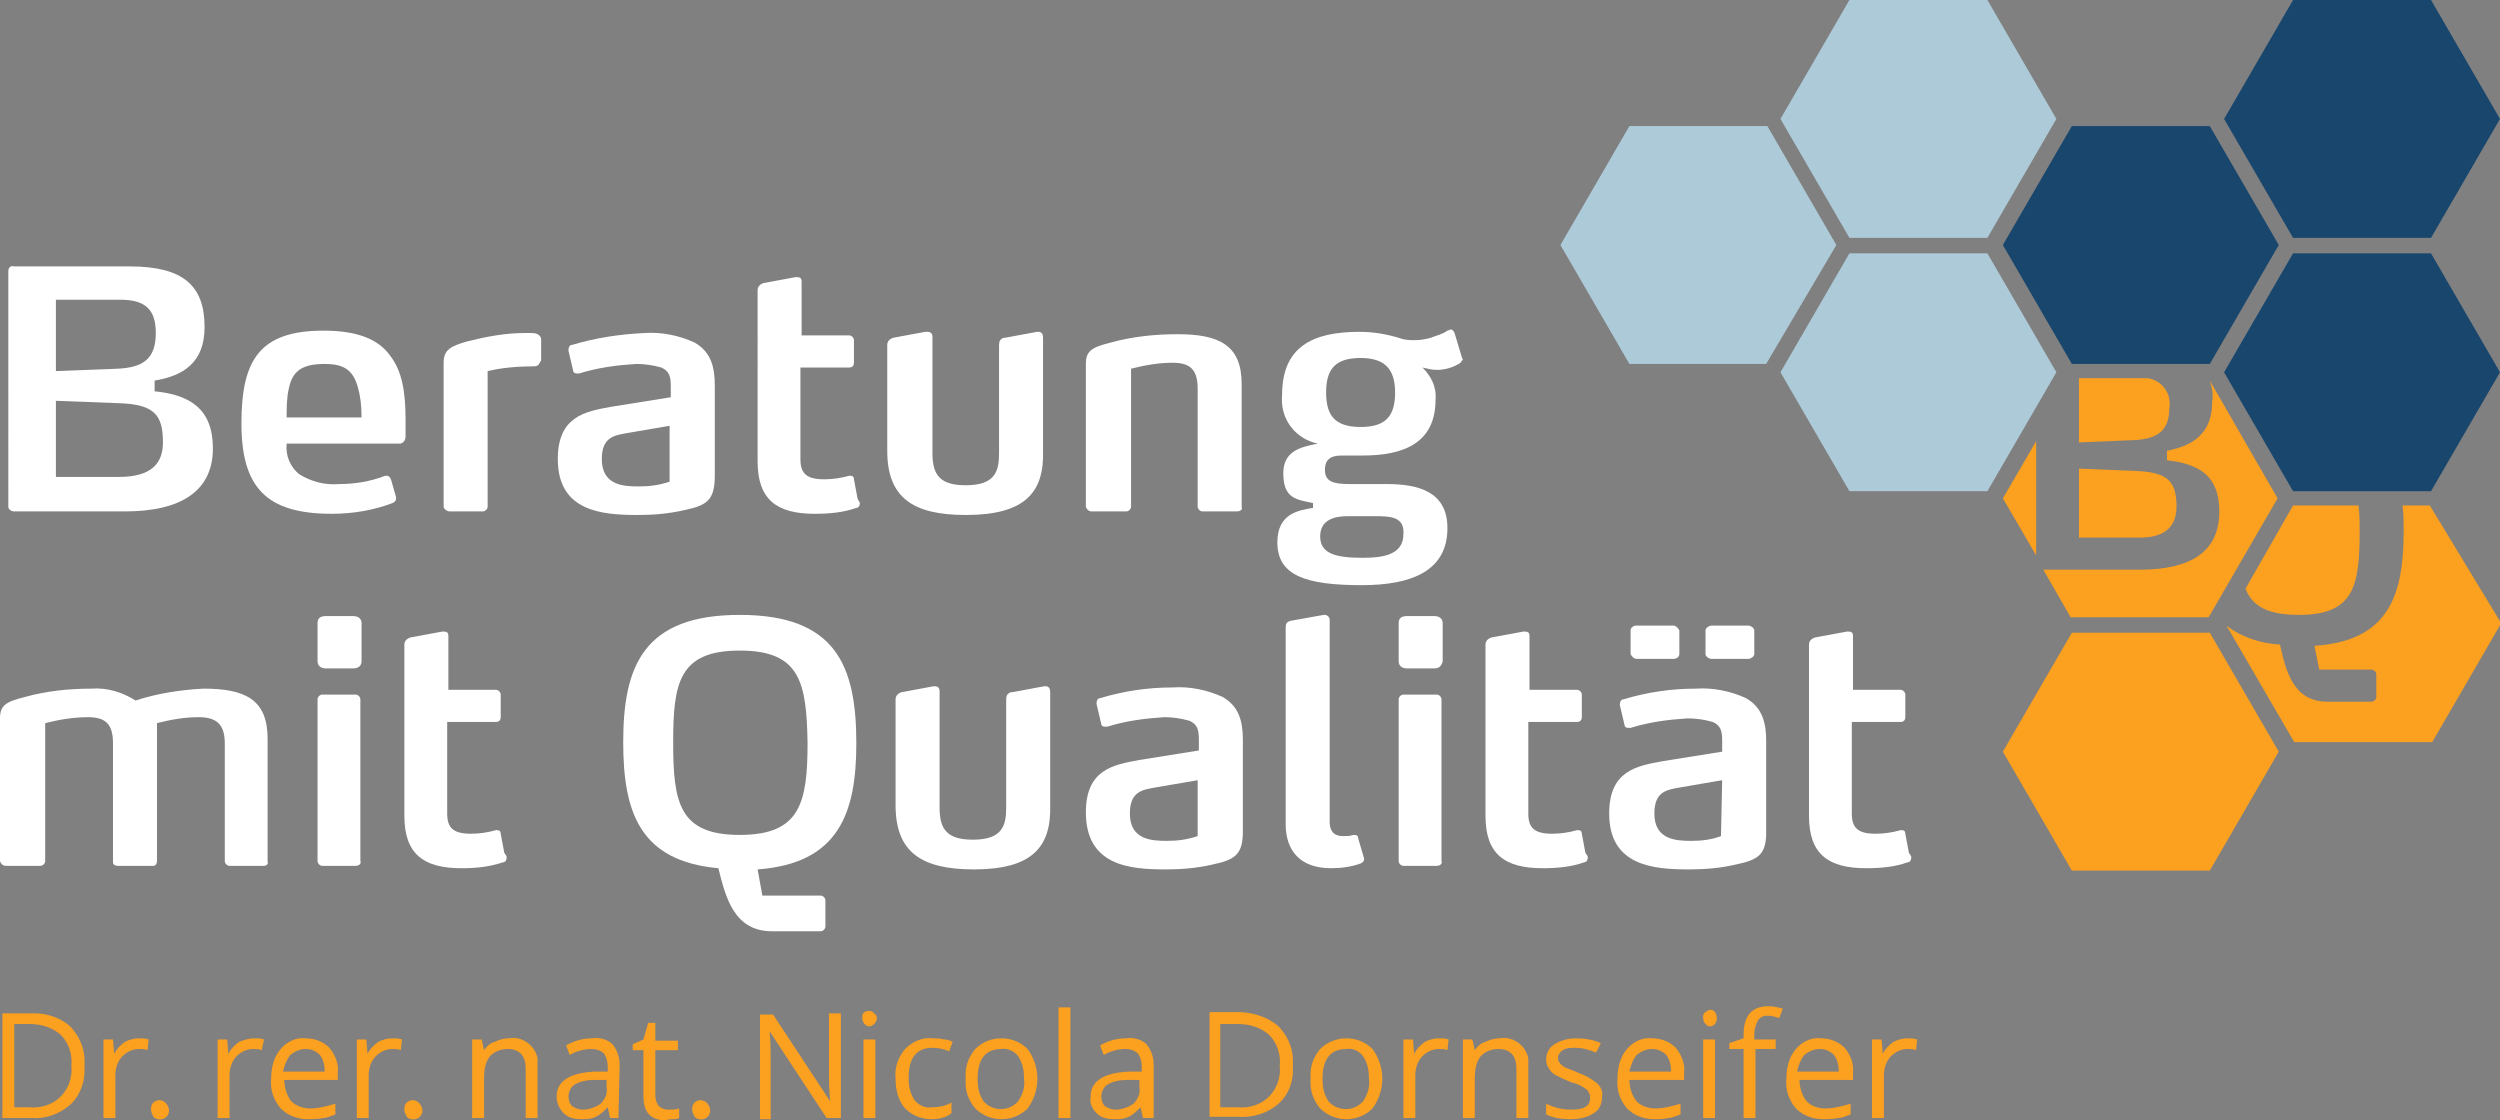 <?xml version="1.0" encoding="utf-8"?>
<!-- Generator: Adobe Illustrator 26.3.1, SVG Export Plug-In . SVG Version: 6.00 Build 0)  -->
<svg version="1.1" id="Gruppe_2" xmlns="http://www.w3.org/2000/svg" xmlns:xlink="http://www.w3.org/1999/xlink" x="0px" y="0px"
	 viewBox="0 0 210.2 94.2" style="enable-background:new 0 0 210.2 94.2;" xml:space="preserve">
<rect x="0" y="0" width="210.2" height="94.2" fill="#808080" stroke="none"/>
<style type="text/css">
	.st0{fill:#FFFFFF;}
	.st1{fill:#FCA01F;}
	.st2{fill:#19466D;}
	.st3{fill:#ADCAD8;}
</style>
<g>
	<g id="Gruppe_1">
		<path id="Pfad_1" class="st0" d="M10.5,43H1.2c-0.3,0-0.5-0.2-0.5-0.4V22.8c0-0.3,0.2-0.5,0.5-0.4h9.7c4.5,0,6.3,1.6,6.3,5.1
			c0,3-1.8,4.1-4.2,4.5v0.9c3,0.3,4.9,1.5,4.9,4.8C17.9,41.3,15.2,43,10.5,43 M10.1,25.2H4.7v6L9.9,31c2.1-0.1,3.2-0.8,3.2-3
			C13.1,26,12.2,25.2,10.1,25.2 M10,33.9l-5.3-0.2v6.4H10c2.8,0,3.7-1.2,3.7-2.9C13.7,34.9,13,34,10,33.9"/>
		<path id="Pfad_2" class="st0" d="M34.1,36.7c0,0.3-0.2,0.6-0.5,0.6c0,0,0,0-0.1,0h-9.4c-0.1,1,0.3,2,1.1,2.6
			c1,0.6,2.1,0.9,3.3,0.8c1.3,0,2.6-0.2,3.9-0.7c0,0,0.1,0,0.1,0c0.2,0,0.3,0.1,0.4,0.4l0.4,1.4c0,0,0,0.1,0,0.1
			c0,0.2-0.1,0.3-0.3,0.4c-1.6,0.6-3.3,0.9-5.1,0.9c-5.5,0-7.6-2.2-7.6-7.6c0-5.3,1.5-7.8,6.9-7.8c2.8,0,4.6,0.7,5.6,2.1
			c1,1.3,1.3,3,1.3,5.4L34.1,36.7z M30.1,32.6c-0.4-1.5-1.2-2-2.8-2c-1.9,0-2.7,0.6-3,2c-0.2,0.8-0.2,1.7-0.2,2.5l6.3,0
			C30.4,34.1,30.3,33.3,30.1,32.6"/>
		<path id="Pfad_3" class="st0" d="M44.9,30.8c-1.3,0-2.6,0.1-3.9,0.4v11.4c0,0.2-0.2,0.4-0.4,0.4c0,0,0,0,0,0h-2.8
			c-0.2,0-0.5-0.2-0.5-0.4V30.5c0-1.1,0.6-1.4,2-1.8c1.6-0.4,3.2-0.7,4.8-0.7h0.5c0.2,0,0.4,0,0.6,0.1c0.2,0.1,0.3,0.3,0.3,0.4v1.8
			C45.3,30.6,45.3,30.8,44.9,30.8"/>
		<path id="Pfad_4" class="st0" d="M57.5,42.9c-1.3,0.3-2.6,0.4-3.9,0.4c-3,0-6.7-0.3-6.7-4.7c0-3.6,2.3-4,4.5-4.4l5-0.8v-0.9
			c0-0.8-0.1-1.3-0.8-1.6c-0.7-0.2-1.4-0.3-2.1-0.3c-1.6,0.1-3.2,0.3-4.8,0.8c-0.1,0-0.1,0-0.2,0c-0.2,0-0.3-0.1-0.3-0.2
			c0,0,0,0,0,0l-0.4-1.7v-0.1c0-0.2,0.1-0.4,0.3-0.4c2-0.6,4-0.9,6.1-1c1.4-0.1,2.9,0.2,4.2,0.8c1.4,0.8,1.7,2.1,1.7,3.6V40
			C60.1,42.1,59.4,42.5,57.5,42.9 M56.3,35.8l-3.5,0.6c-1.1,0.2-2.2,0.3-2.2,2.2c0,2.2,1.8,2.3,3.1,2.3c0.9,0,1.7-0.1,2.6-0.4
			L56.3,35.8z"/>
		<path id="Pfad_5" class="st0" d="M72.3,42.3c0,0.2-0.1,0.4-0.3,0.4c-1.1,0.4-2.3,0.5-3.5,0.5c-3.2,0-4.8-1.2-4.8-4.4V24.4
			c0-0.3,0.2-0.5,0.5-0.6l2.7-0.5H67c0.3,0,0.4,0.1,0.4,0.4v4.5h4c0.2,0,0.4,0.2,0.4,0.4c0,0,0,0,0,0v1.9c0,0.2-0.1,0.4-0.4,0.4
			c0,0,0,0-0.1,0h-4v7.7c0,1.2,0.5,1.7,2,1.7c0.7,0,1.4-0.1,2.1-0.3h0.1c0.2,0,0.3,0.1,0.3,0.3l0.3,1.6
			C72.2,42.2,72.3,42.2,72.3,42.3"/>
		<path id="Pfad_6" class="st0" d="M81.2,43.3c-4.5,0-6.6-1.5-6.6-5.4V29c0-0.3,0.2-0.5,0.5-0.6c0,0,0,0,0,0l2.7-0.5H78
			c0.2,0,0.4,0.1,0.4,0.4c0,0,0,0.1,0,0.1v9.7c0,1.8,0.6,2.7,2.8,2.7c2.5,0,2.8-1.2,2.8-2.7V29c0-0.3,0.1-0.5,0.4-0.6c0,0,0,0,0.1,0
			l2.7-0.5l0.1,0c0.3,0,0.4,0.2,0.4,0.5v9.5C87.8,41.4,86.2,43.3,81.2,43.3"/>
		<path id="Pfad_7" class="st0" d="M104,43h-2.9c-0.2,0-0.4-0.2-0.4-0.4c0,0,0,0,0,0v-9.9c0-1.6-0.6-2.2-2.1-2.2
			c-1.2,0-2.3,0.2-3.5,0.5v11.6c0,0.2-0.2,0.4-0.4,0.4c0,0,0,0,0,0h-2.9c-0.2,0-0.4-0.1-0.5-0.4c0,0,0,0,0,0v-12
			c0-1.1,0.5-1.4,2.1-1.8c1.8-0.5,3.7-0.7,5.6-0.7c3.5,0,5.4,0.9,5.4,4.2v10.4C104.5,42.8,104.3,43,104,43C104.1,43,104.1,43,104,43
			"/>
		<path id="Pfad_8" class="st0" d="M123,30.2c0,0.1-0.1,0.1-0.2,0.3c-0.6,0.4-1.3,0.6-2,0.6c-0.4,0-0.8-0.1-1.2-0.2
			c0.7,0.7,1.2,1.6,1.1,2.7c0,3.6-2.6,4.7-6.1,4.7c-0.9,0-1.1,0-1.8,0c-1.1,0-1.4,0.5-1.4,1.2c0,1,0.7,1.2,2.1,1.2h3.1
			c2.6,0,5.1,0.6,5.1,3.7c0,3.6-3,4.8-7.2,4.8c-4.7,0-7.1-0.8-7.1-3.6c0-2.5,1.9-2.7,3-2.9v-0.4c-1.3-0.3-2.5-0.3-2.5-2.5
			c0-1.8,1.3-2.2,2.9-2.5c-1.9-0.4-3.2-2.1-3-4.1c0-4,2.5-5.3,6.5-5.3c1.2,0,2.4,0.2,3.6,0.6c0.4,0.1,0.7,0.1,1.1,0.1
			c0.5,0,0.9-0.1,1.3-0.2c0.5-0.2,1-0.3,1.4-0.6c0.1,0,0.2-0.1,0.3-0.1c0.1,0,0.2,0.1,0.3,0.3l0.6,2C122.9,30,122.9,30.1,123,30.2
			 M115.7,43.4h-2.4c-1.1,0-2.3,0.3-2.3,1.7c0,1.5,1.4,1.8,3.6,1.8c1.8,0,3.4-0.3,3.4-2C118.1,43.5,117,43.4,115.7,43.4 M114.4,30.1
			c-2.1,0-2.9,0.9-2.9,2.9c0,2,0.8,2.9,2.9,2.9s2.9-0.9,2.9-2.9S116.4,30.1,114.4,30.1"/>
		<path id="Pfad_9" class="st0" d="M22.2,72.8h-2.9c-0.2,0-0.4-0.2-0.4-0.4c0,0,0,0,0,0v-9.9c0-1.6-0.7-2.2-2.2-2.2
			c-1.2,0-2.3,0.2-3.5,0.5v11.6c0,0.2-0.1,0.4-0.3,0.4c0,0-0.1,0-0.1,0H9.9c-0.2,0-0.4-0.1-0.4-0.3c0,0,0,0,0-0.1v-9.9
			c0-1.6-0.6-2.2-2.1-2.2c-1.2,0-2.4,0.2-3.6,0.5v11.6c0,0.2-0.2,0.4-0.4,0.4c0,0,0,0,0,0H0.5c-0.2,0-0.4-0.1-0.5-0.4c0,0,0,0,0,0
			v-12c0-1.1,0.5-1.4,2.1-1.8c1.8-0.5,3.7-0.7,5.6-0.7c1.3-0.1,2.6,0.3,3.7,1c1.8-0.6,3.8-0.9,5.7-1c3.5,0,5.4,0.9,5.4,4.2v10.4
			C22.6,72.6,22.4,72.8,22.2,72.8C22.2,72.8,22.2,72.8,22.2,72.8"/>
		<path id="Pfad_10" class="st0" d="M29.9,72.8h-2.8c-0.2,0-0.4-0.2-0.4-0.4c0,0,0,0,0,0V58.8c0-0.2,0.2-0.4,0.4-0.4c0,0,0,0,0,0
			h2.8c0.2,0,0.4,0.2,0.4,0.4c0,0,0,0,0,0v13.6C30.4,72.6,30.2,72.8,29.9,72.8C30,72.8,30,72.8,29.9,72.8 M29.7,56.2h-2.3
			c-0.4,0-0.7-0.2-0.7-0.6v-3.2c0-0.4,0.2-0.6,0.7-0.6h2.3c0.4,0,0.7,0.2,0.7,0.6v3.2C30.4,56,30.1,56.2,29.7,56.2"/>
		<path id="Pfad_11" class="st0" d="M42.6,72.1c0,0.2-0.1,0.4-0.3,0.4C41.1,72.9,40,73,38.8,73c-3.2,0-4.8-1.2-4.8-4.4V54.2
			c0-0.3,0.2-0.5,0.5-0.6l2.7-0.5h0.1c0.3,0,0.4,0.1,0.4,0.4v4.5h4c0.2,0,0.4,0.2,0.4,0.4c0,0,0,0,0,0v1.9c0,0.2-0.1,0.4-0.4,0.4
			c0,0,0,0-0.1,0h-4v7.7c0,1.2,0.5,1.7,2,1.7c0.7,0,1.4-0.1,2.1-0.3h0.1c0.2,0,0.3,0.1,0.3,0.3l0.3,1.6C42.6,72,42.6,72,42.6,72.1"
			/>
		<path id="Pfad_12" class="st0" d="M63.7,73.1l0.4,2.2H69c0.2,0,0.4,0.2,0.4,0.4c0,0,0,0,0,0v2.2c0,0.2-0.2,0.4-0.4,0.4
			c0,0,0,0,0,0h-4.1c-3.2,0-3.9-2.9-4.5-5.3c-6.6-0.6-8-4.7-8-10.6c0-6.4,1.7-10.7,9.8-10.7S72,56,72,62.5
			C72,68.4,70.5,72.6,63.7,73.1 M62.2,54.7c-5.1,0-5.6,2.7-5.6,7.7c0,5.1,0.5,7.8,5.6,7.8c5.1,0,5.7-2.7,5.7-7.8
			C67.8,57.4,67.3,54.7,62.2,54.7"/>
		<path id="Pfad_13" class="st0" d="M81.9,73.1c-4.5,0-6.6-1.5-6.6-5.4v-8.9c0-0.3,0.2-0.5,0.5-0.6c0,0,0,0,0,0l2.7-0.5h0.1
			c0.2,0,0.4,0.1,0.4,0.4c0,0,0,0.1,0,0.1v9.7c0,1.8,0.6,2.7,2.8,2.7c2.5,0,2.8-1.2,2.8-2.7v-9.1c0-0.3,0.1-0.5,0.4-0.6
			c0,0,0,0,0.1,0l2.7-0.5l0.1,0c0.3,0,0.4,0.2,0.4,0.5v9.5C88.4,71.2,86.8,73.1,81.9,73.1"/>
		<path id="Pfad_14" class="st0" d="M101.9,72.7c-1.3,0.3-2.6,0.4-3.9,0.4c-3,0-6.7-0.3-6.7-4.8c0-3.6,2.3-4,4.5-4.4l5-0.8v-0.9
			c0-0.8-0.1-1.3-0.8-1.6c-0.7-0.2-1.4-0.3-2.1-0.3c-1.6,0.1-3.2,0.3-4.8,0.8c-0.1,0-0.1,0-0.2,0c-0.2,0-0.3-0.1-0.3-0.2
			c0,0,0,0,0,0l-0.4-1.7v-0.1c0-0.2,0.1-0.4,0.3-0.4c2-0.6,4-0.9,6.1-0.9c1.4-0.1,2.9,0.2,4.2,0.8c1.4,0.8,1.7,2.1,1.7,3.6v7.7
			C104.5,71.9,103.8,72.3,101.9,72.7 M100.7,65.6l-3.5,0.6c-1.1,0.2-2.2,0.3-2.2,2.2c0,2.2,1.8,2.3,3.1,2.3c0.9,0,1.7-0.1,2.6-0.4
			L100.7,65.6z"/>
		<path id="Pfad_15" class="st0" d="M114.7,72.2c0,0.2-0.1,0.3-0.3,0.4c-0.8,0.3-1.7,0.4-2.5,0.4c-2.5,0-3.8-1.4-3.8-3.7V52.8
			c0-0.4,0.1-0.5,0.4-0.6l2.8-0.5h0.1c0.2,0,0.4,0.2,0.4,0.4c0,0,0,0,0,0.1v16.9c0,1,0.6,1.2,1.1,1.2c0.3,0,0.6,0,0.9-0.1h0.1
			c0.2,0,0.3,0.1,0.3,0.3L114.7,72.2L114.7,72.2z"/>
		<path id="Pfad_16" class="st0" d="M120.8,72.8H118c-0.2,0-0.4-0.2-0.4-0.4c0,0,0,0,0,0V58.8c0-0.2,0.2-0.4,0.4-0.4c0,0,0,0,0,0
			h2.8c0.2,0,0.4,0.2,0.4,0.4c0,0,0,0,0,0v13.6C121.3,72.6,121.1,72.8,120.8,72.8C120.9,72.8,120.8,72.8,120.8,72.8 M120.6,56.2
			h-2.3c-0.4,0-0.7-0.2-0.7-0.6v-3.2c0-0.4,0.2-0.6,0.7-0.6h2.3c0.4,0,0.7,0.2,0.7,0.6v3.2C121.2,56,121,56.2,120.6,56.2"/>
		<path id="Pfad_17" class="st0" d="M133.5,72.1c0,0.2-0.1,0.4-0.3,0.4c-1.1,0.4-2.3,0.5-3.5,0.5c-3.2,0-4.8-1.2-4.8-4.4V54.2
			c0-0.3,0.2-0.5,0.5-0.6l2.7-0.5h0.1c0.3,0,0.4,0.1,0.4,0.4v4.5h4c0.2,0,0.4,0.2,0.4,0.4c0,0,0,0,0,0v1.9c0,0.2-0.1,0.4-0.4,0.4
			c0,0,0,0-0.1,0h-4v7.7c0,1.2,0.5,1.7,2,1.7c0.7,0,1.4-0.1,2.1-0.3h0.1c0.2,0,0.3,0.1,0.3,0.3l0.3,1.6
			C133.5,72,133.5,72,133.5,72.1"/>
		<path id="Pfad_18" class="st0" d="M145.9,72.7c-1.3,0.3-2.6,0.4-3.9,0.4c-3,0-6.7-0.3-6.7-4.7c0-3.6,2.3-4,4.5-4.4l5-0.8v-0.9
			c0-0.8-0.1-1.3-0.8-1.6c-0.7-0.2-1.4-0.3-2.1-0.3c-1.6,0.1-3.2,0.3-4.8,0.8c-0.1,0-0.1,0-0.2,0c-0.2,0-0.3-0.1-0.3-0.2
			c0,0,0,0,0,0l-0.4-1.7v-0.1c0-0.2,0.1-0.4,0.3-0.4c2-0.6,4-0.9,6.1-0.9c1.4-0.1,2.9,0.2,4.2,0.8c1.4,0.8,1.7,2.1,1.7,3.6v7.7
			C148.5,71.9,147.8,72.3,145.9,72.7 M141.2,55c0,0.2-0.2,0.4-0.5,0.4h-3.1c-0.2,0-0.4-0.2-0.5-0.4v-2c0-0.2,0.2-0.4,0.5-0.4h3.1
			c0.2,0,0.4,0.2,0.5,0.4V55z M144.8,65.6l-3.5,0.6c-1.1,0.2-2.2,0.3-2.2,2.2c0,2.2,1.8,2.3,3.1,2.3c0.9,0,1.7-0.1,2.5-0.4
			L144.8,65.6z M147.5,55c0,0.2-0.3,0.4-0.5,0.4h-3.1c-0.2,0-0.5-0.2-0.5-0.4v-2c0-0.2,0.3-0.4,0.5-0.4h3.1c0.2,0,0.5,0.2,0.5,0.4
			V55z"/>
		<path id="Pfad_19" class="st0" d="M160.7,72.1c0,0.2-0.1,0.4-0.3,0.4c-1.1,0.4-2.3,0.5-3.5,0.5c-3.2,0-4.8-1.2-4.8-4.4V54.2
			c0-0.3,0.2-0.5,0.5-0.6l2.7-0.5h0.1c0.3,0,0.4,0.1,0.4,0.4v4.5h4c0.2,0,0.4,0.2,0.4,0.4c0,0,0,0,0,0v1.9c0,0.2-0.1,0.4-0.4,0.4
			c0,0,0,0-0.1,0h-4v7.7c0,1.2,0.5,1.7,2,1.7c0.7,0,1.4-0.1,2.1-0.3h0.1c0.2,0,0.3,0.1,0.3,0.3l0.3,1.6
			C160.7,72,160.7,72,160.7,72.1"/>
		<path id="Pfad_20" class="st1" d="M6,86.4c0.8,0.9,1.2,2,1.1,3.2C7.2,90.8,6.8,92,6,92.8C5,93.7,3.8,94.1,2.6,94H0.2v-8.8h2.7
			C4,85.2,5.2,85.6,6,86.4 M2.4,93.1c1,0.1,2-0.2,2.7-0.9c0.7-0.7,1-1.7,0.9-2.6c0.1-0.9-0.2-1.9-0.9-2.6c-0.7-0.6-1.6-0.9-2.6-0.9
			H1.2v7L2.4,93.1z"/>
		<path id="Pfad_21" class="st1" d="M11.7,87.3c0.3,0,0.5,0,0.8,0.1l-0.1,0.9c-0.2-0.1-0.5-0.1-0.7-0.1c-0.5,0-1,0.2-1.4,0.6
			c-0.4,0.4-0.6,1-0.6,1.6V94h-1v-6.6h0.8l0.1,1.2h0c0.2-0.4,0.5-0.7,0.9-1C10.9,87.4,11.3,87.3,11.7,87.3"/>
		<path id="Pfad_22" class="st1" d="M14,93.9c-0.3,0.3-0.8,0.3-1.1,0c-0.1-0.2-0.2-0.4-0.2-0.6c0-0.2,0-0.4,0.2-0.6
			c0.1-0.1,0.3-0.2,0.5-0.2c0.2,0,0.4,0.1,0.5,0.2C14.3,93.1,14.3,93.6,14,93.9"/>
		<path id="Pfad_23" class="st1" d="M21.4,87.3c0.3,0,0.5,0,0.8,0.1L22,88.3c-0.2-0.1-0.5-0.1-0.7-0.1c-0.5,0-1,0.2-1.4,0.6
			c-0.4,0.4-0.6,1-0.6,1.6V94h-1v-6.6h0.8l0.1,1.2h0c0.2-0.4,0.5-0.7,0.9-1C20.6,87.4,21,87.3,21.4,87.3"/>
		<path id="Pfad_24" class="st1" d="M25.9,94.1c-0.9,0-1.7-0.3-2.3-0.9c-0.6-0.7-0.9-1.6-0.8-2.5c0-0.9,0.2-1.8,0.8-2.5
			c0.5-0.6,1.3-1,2.1-0.9c0.8,0,1.5,0.3,2,0.8c0.5,0.6,0.8,1.4,0.7,2.1v0.6h-4.5c0,0.6,0.2,1.3,0.6,1.8c0.4,0.4,1,0.6,1.6,0.6
			c0.7,0,1.4-0.2,2.1-0.4v0.9c-0.3,0.1-0.7,0.3-1,0.3C26.7,94.1,26.3,94.1,25.9,94.1 M27.3,90.1c0-0.5-0.1-1-0.4-1.4
			c-0.3-0.3-0.7-0.5-1.2-0.5c-0.5,0-0.9,0.2-1.3,0.5c-0.3,0.4-0.5,0.9-0.6,1.4L27.3,90.1z"/>
		<path id="Pfad_25" class="st1" d="M33,87.3c0.3,0,0.5,0,0.8,0.1l-0.1,0.9c-0.2-0.1-0.5-0.1-0.7-0.1c-0.5,0-1,0.2-1.4,0.6
			c-0.4,0.4-0.6,1-0.6,1.6V94h-1v-6.6h0.8l0.1,1.2h0c0.2-0.4,0.5-0.7,0.9-1C32.2,87.4,32.6,87.3,33,87.3"/>
		<path id="Pfad_26" class="st1" d="M35.3,93.9c-0.3,0.3-0.8,0.3-1.1,0c-0.1-0.2-0.2-0.4-0.2-0.6c0-0.2,0-0.4,0.2-0.6
			c0.1-0.1,0.3-0.2,0.5-0.2c0.2,0,0.4,0.1,0.5,0.2C35.6,93.1,35.6,93.6,35.3,93.9"/>
		<path id="Pfad_27" class="st1" d="M45.2,94h-1v-4.2c0-0.4-0.1-0.9-0.4-1.2c-0.3-0.3-0.7-0.4-1.1-0.4c-0.6,0-1.1,0.2-1.5,0.6
			c-0.4,0.5-0.5,1.2-0.5,1.8V94h-1v-6.6h0.8l0.2,0.9h0c0.2-0.3,0.5-0.6,0.9-0.7c0.4-0.2,0.8-0.3,1.2-0.3c1.1-0.2,2.2,0.6,2.4,1.7
			c0,0.2,0,0.4,0,0.7L45.2,94z"/>
		<path id="Pfad_28" class="st1" d="M52,94h-0.7l-0.2-0.9h0c-0.3,0.3-0.6,0.6-1,0.8c-0.4,0.2-0.8,0.2-1.2,0.2
			c-0.6,0-1.1-0.1-1.5-0.5c-0.4-0.4-0.6-0.9-0.6-1.4c0-1.3,1.1-2,3.2-2.1l1.1,0v-0.4c0-0.4-0.1-0.8-0.3-1.1
			c-0.3-0.3-0.7-0.4-1.1-0.4c-0.6,0-1.3,0.2-1.8,0.5l-0.3-0.8c0.7-0.4,1.4-0.6,2.2-0.6c0.6-0.1,1.3,0.1,1.7,0.5
			c0.4,0.5,0.6,1.1,0.6,1.7L52,94z M47.8,92.2c0,0.3,0.1,0.6,0.3,0.8c0.3,0.2,0.6,0.3,0.9,0.3c0.5,0,1.1-0.2,1.5-0.5
			c0.4-0.4,0.6-0.9,0.5-1.4v-0.6l-1,0c-0.6,0-1.2,0.1-1.7,0.4C48,91.4,47.8,91.8,47.8,92.2"/>
		<path id="Pfad_29" class="st1" d="M55.1,92.1c0,0.3,0.1,0.7,0.3,0.9c0.2,0.2,0.5,0.3,0.8,0.3c0.3,0,0.6,0,0.9-0.1v0.8
			c-0.2,0.1-0.3,0.1-0.5,0.1c-0.2,0-0.4,0-0.6,0.1c-1.3,0-1.9-0.7-1.9-2v-3.9h-0.9v-0.5l0.9-0.4l0.4-1.4h0.6v1.5H57v0.8h-1.9
			L55.1,92.1z"/>
		<path id="Pfad_30" class="st1" d="M59.5,93.9c-0.3,0.3-0.8,0.3-1.1,0c-0.1-0.2-0.2-0.4-0.2-0.6c0-0.2,0-0.4,0.2-0.6
			c0.1-0.1,0.3-0.2,0.5-0.2c0.2,0,0.4,0.1,0.5,0.2C59.8,93.1,59.8,93.6,59.5,93.9"/>
		<path id="Pfad_31" class="st1" d="M69.7,85.2h1V94h-1.2l-4.8-7.3h0c0.1,0.9,0.1,1.7,0.1,2.4v5h-0.9v-8.8h1.1l4.8,7.3h0
			c-0.1-1.1-0.1-1.9-0.1-2.3L69.7,85.2z"/>
		<path id="Pfad_32" class="st1" d="M73.5,86.1c-0.1,0.1-0.3,0.2-0.4,0.2c-0.2,0-0.3-0.1-0.4-0.2c-0.1-0.1-0.2-0.3-0.2-0.5
			c0-0.2,0-0.4,0.2-0.5C72.8,85,73,85,73.1,85c0.2,0,0.3,0.1,0.4,0.2C73.8,85.4,73.8,85.8,73.5,86.1 M73.6,94h-1v-6.6h1V94z"/>
		<path id="Pfad_33" class="st1" d="M78.3,94.1c-0.8,0-1.6-0.3-2.2-0.9c-0.6-0.7-0.8-1.6-0.8-2.5c-0.1-0.9,0.2-1.8,0.8-2.5
			c0.6-0.6,1.4-1,2.3-0.9c0.3,0,0.6,0,1,0.1c0.3,0,0.5,0.1,0.7,0.2l-0.3,0.8c-0.4-0.2-0.9-0.3-1.4-0.3c-1.3,0-2,0.8-2,2.5
			c0,0.7,0.1,1.3,0.5,1.9c0.3,0.4,0.9,0.7,1.4,0.6c0.6,0,1.2-0.1,1.7-0.4v0.9C79.5,94,78.9,94.1,78.3,94.1"/>
		<path id="Pfad_34" class="st1" d="M82,88.2c1.2-1.2,3.2-1.2,4.4,0c1.1,1.5,1.1,3.5,0,5c-0.6,0.6-1.4,0.9-2.2,0.9
			c-0.8,0-1.6-0.3-2.2-0.9c-0.6-0.7-0.9-1.6-0.8-2.5C81.1,89.8,81.4,88.9,82,88.2 M84.2,88.2c-1.3,0-2,0.8-2,2.5
			c0,0.7,0.1,1.3,0.5,1.9c0.7,0.8,2,0.9,2.8,0.1c0,0,0.1-0.1,0.1-0.1c0.4-0.6,0.6-1.2,0.5-1.9c0-0.7-0.1-1.3-0.5-1.9
			C85.3,88.4,84.7,88.1,84.2,88.2"/>
		<rect id="Rechteck_26" x="89" y="84.7" class="st1" width="1" height="9.3"/>
		<path id="Pfad_35" class="st1" d="M96.8,94h-0.7l-0.2-0.9h0c-0.3,0.3-0.6,0.6-1,0.8c-0.4,0.2-0.8,0.2-1.2,0.2
			c-0.6,0-1.1-0.1-1.5-0.5c-0.4-0.4-0.6-0.9-0.5-1.4c0-1.3,1.1-2,3.2-2.1l1.1,0v-0.4c0-0.4-0.1-0.8-0.3-1.1
			c-0.3-0.3-0.7-0.4-1.1-0.4c-0.6,0-1.3,0.2-1.8,0.5l-0.3-0.8c0.7-0.4,1.4-0.6,2.2-0.6c0.6-0.1,1.3,0.1,1.7,0.5
			c0.4,0.5,0.6,1.1,0.6,1.7V94z M92.6,92.2c0,0.3,0.1,0.6,0.3,0.8c0.3,0.2,0.6,0.3,0.9,0.3c0.5,0,1.1-0.2,1.5-0.5
			c0.4-0.4,0.6-0.9,0.5-1.4v-0.6l-1,0c-0.6,0-1.2,0.1-1.7,0.4C92.8,91.4,92.6,91.8,92.6,92.2"/>
		<path id="Pfad_36" class="st1" d="M107.6,86.4c0.8,0.9,1.2,2,1.1,3.2c0.1,1.2-0.3,2.4-1.2,3.2c-0.9,0.8-2.2,1.2-3.4,1.1h-2.4v-8.8
			h2.7C105.6,85.2,106.8,85.6,107.6,86.4 M104,93.1c1,0.1,2-0.2,2.7-0.9c0.7-0.7,1-1.7,0.9-2.6c0.1-0.9-0.2-1.9-0.9-2.6
			c-0.7-0.6-1.6-0.9-2.6-0.9h-1.5v7L104,93.1z"/>
		<path id="Pfad_37" class="st1" d="M111,88.2c1.2-1.2,3.2-1.2,4.4,0c1.1,1.5,1.1,3.5,0,5c-0.6,0.6-1.4,0.9-2.2,0.9
			c-0.8,0-1.6-0.3-2.2-0.9c-0.6-0.7-0.9-1.6-0.8-2.5C110.1,89.8,110.4,88.9,111,88.2 M113.2,88.2c-1.3,0-2,0.8-2,2.5
			c0,0.7,0.1,1.3,0.5,1.9c0.7,0.8,2,0.9,2.8,0.1c0,0,0.1-0.1,0.1-0.1c0.4-0.6,0.6-1.2,0.5-1.9c0-0.7-0.1-1.3-0.5-1.9
			C114.3,88.4,113.8,88.1,113.2,88.2"/>
		<path id="Pfad_38" class="st1" d="M121,87.3c0.3,0,0.5,0,0.8,0.1l-0.1,0.9c-0.2-0.1-0.5-0.1-0.7-0.1c-0.5,0-1,0.2-1.4,0.6
			c-0.4,0.4-0.6,1-0.6,1.6V94h-1v-6.6h0.8l0.1,1.2h0c0.2-0.4,0.5-0.7,0.9-1C120.2,87.4,120.6,87.3,121,87.3"/>
		<path id="Pfad_39" class="st1" d="M128.5,94h-1v-4.2c0-0.4-0.1-0.9-0.4-1.2c-0.3-0.3-0.7-0.4-1.1-0.4c-0.6,0-1.1,0.2-1.5,0.6
			c-0.4,0.5-0.5,1.2-0.5,1.8V94h-1v-6.6h0.8l0.2,0.9h0c0.2-0.3,0.5-0.6,0.9-0.7c0.4-0.2,0.8-0.3,1.2-0.3c1.1-0.2,2.2,0.6,2.4,1.7
			c0,0.2,0,0.4,0,0.7L128.5,94z"/>
		<path id="Pfad_40" class="st1" d="M134.7,92.2c0,0.6-0.2,1.1-0.7,1.4c-0.6,0.4-1.3,0.5-2,0.5c-0.7,0-1.4-0.1-2-0.4v-0.9
			c0.6,0.3,1.3,0.5,2.1,0.5c1.1,0,1.6-0.3,1.6-1c0-0.3-0.1-0.5-0.3-0.7c-0.4-0.3-0.8-0.5-1.3-0.6c-0.5-0.2-0.9-0.4-1.3-0.6
			c-0.5-0.3-0.8-0.8-0.8-1.3c0-0.5,0.2-1,0.7-1.3c0.5-0.3,1.1-0.5,1.8-0.5c0.7,0,1.4,0.1,2.1,0.4l-0.4,0.8c-0.5-0.2-1.1-0.4-1.7-0.4
			c-0.4,0-0.8,0-1.1,0.2c-0.2,0.1-0.4,0.4-0.4,0.6c0,0.2,0,0.3,0.1,0.4c0.1,0.2,0.3,0.3,0.4,0.4c0.4,0.2,0.8,0.3,1.2,0.5
			c0.6,0.2,1.1,0.5,1.6,0.9C134.6,91.4,134.8,91.8,134.7,92.2"/>
		<path id="Pfad_41" class="st1" d="M139.1,94.1c-0.9,0-1.7-0.3-2.3-0.9c-0.6-0.7-0.9-1.6-0.8-2.5c0-0.9,0.2-1.8,0.8-2.5
			c0.5-0.6,1.3-1,2.1-0.9c0.8,0,1.5,0.3,2,0.8c0.5,0.6,0.8,1.4,0.7,2.1v0.6H137c0,0.6,0.2,1.3,0.6,1.8c0.4,0.4,1,0.6,1.6,0.6
			c0.7,0,1.4-0.2,2.1-0.4v0.9c-0.3,0.1-0.7,0.3-1,0.3C139.9,94.1,139.5,94.1,139.1,94.1 M140.5,90.1c0-0.5-0.1-1-0.4-1.4
			c-0.3-0.3-0.7-0.5-1.2-0.5c-0.5,0-0.9,0.2-1.3,0.5c-0.3,0.4-0.5,0.9-0.6,1.4L140.5,90.1z"/>
		<path id="Pfad_42" class="st1" d="M144.2,86.1c-0.1,0.1-0.3,0.2-0.4,0.2c-0.2,0-0.3-0.1-0.4-0.2c-0.1-0.1-0.2-0.3-0.2-0.5
			c0-0.2,0-0.4,0.2-0.5c0.1-0.1,0.3-0.2,0.4-0.2c0.2,0,0.3,0.1,0.4,0.2C144.4,85.4,144.4,85.8,144.2,86.1 M144.2,94h-1v-6.6h1V94z"
			/>
		<path id="Pfad_43" class="st1" d="M149.3,87.4v0.8h-1.7V94h-1v-5.8h-1.2v-0.5l1.2-0.4V87c0-1.6,0.7-2.4,2.1-2.4
			c0.4,0,0.8,0.1,1.2,0.2l-0.3,0.8c-0.3-0.1-0.6-0.2-1-0.2c-0.3,0-0.6,0.1-0.8,0.4c-0.2,0.4-0.3,0.8-0.3,1.2v0.4L149.3,87.4z"/>
		<path id="Pfad_44" class="st1" d="M153.3,94.1c-0.9,0-1.7-0.3-2.3-0.9c-0.6-0.7-0.9-1.6-0.8-2.5c0-0.9,0.2-1.8,0.8-2.5
			c0.5-0.6,1.3-1,2.1-0.9c0.8,0,1.5,0.3,2,0.8c0.5,0.6,0.8,1.4,0.7,2.1v0.6h-4.5c0,0.6,0.2,1.3,0.6,1.8c0.4,0.4,1,0.6,1.6,0.6
			c0.7,0,1.4-0.2,2.1-0.4v0.9c-0.3,0.1-0.7,0.3-1,0.3C154,94.1,153.6,94.1,153.3,94.1 M154.6,90.1c0-0.5-0.1-1-0.4-1.4
			c-0.3-0.3-0.7-0.5-1.2-0.5c-0.5,0-0.9,0.2-1.3,0.5c-0.3,0.4-0.5,0.9-0.6,1.4L154.6,90.1z"/>
		<path id="Pfad_45" class="st1" d="M160.4,87.3c0.3,0,0.5,0,0.8,0.1l-0.1,0.9c-0.2-0.1-0.5-0.1-0.7-0.1c-0.5,0-1,0.2-1.4,0.6
			c-0.4,0.4-0.6,1-0.6,1.6V94h-1v-6.6h0.8l0.1,1.2h0c0.2-0.4,0.5-0.7,0.9-1C159.6,87.4,160,87.3,160.4,87.3"/>
		<path id="Pfad_46" class="st2" d="M192.8,41.3l-5.8-10l5.8-10h11.6l5.8,10l-5.8,10H192.8z"/>
		<path id="Pfad_47" class="st3" d="M148.5,30.6H137l-5.8-10l5.8-10h11.6l5.8,10L148.5,30.6z"/>
		<path id="Pfad_48" class="st2" d="M192.8,20l-5.8-10l5.8-10h11.6l5.8,10l-5.8,10L192.8,20z"/>
		<path id="Pfad_49" class="st3" d="M167.1,41.3h-11.6l-5.8-10l5.8-10h11.6l5.8,10L167.1,41.3z"/>
		<path id="Pfad_50" class="st2" d="M174.2,30.6l-5.8-10l5.8-10h11.6l5.8,10l-5.8,10H174.2z"/>
		<path id="Pfad_51" class="st3" d="M167.1,20h-11.6l-5.8-10l5.8-10h11.6l5.8,10L167.1,20z"/>
		<path id="Pfad_52" class="st1" d="M188.8,49.5c0.6,1.5,1.9,2.2,4.5,2.2c4.6,0,5.1-2.4,5.1-7c0-0.8,0-1.5-0.1-2.2h-5.5L188.8,49.5z
			"/>
		<path id="Pfad_53" class="st1" d="M204.3,42.5H202c0.1,0.7,0.1,1.4,0.1,2.2c0,5.4-1.3,9.2-7.5,9.6l0.4,2h4.4
			c0.2,0,0.4,0.2,0.4,0.4c0,0,0,0,0,0v1.9c0,0.2-0.2,0.4-0.4,0.4c0,0,0,0,0,0h-3.7c-2.9,0-3.5-2.6-4-4.8c-1.6-0.1-3.2-0.6-4.5-1.6
			l5.7,9.8h11.6l5.8-10L204.3,42.5z"/>
		<path id="Pfad_54" class="st1" d="M168.4,41.9l2.8,4.8v-9.6L168.4,41.9z"/>
		<path id="Pfad_55" class="st1" d="M174.8,37.2l4.7-0.2c1.9-0.1,2.9-0.8,2.9-2.7c0.2-1.2-0.6-2.3-1.8-2.5c-0.1,0-0.2,0-0.3,0h-5.5
			L174.8,37.2z"/>
		<path id="Pfad_56" class="st1" d="M183,42.6c0-2.1-0.7-2.9-3.4-3l-4.8-0.2v5.8h4.8C182.1,45.3,183,44.2,183,42.6"/>
		<path id="Pfad_57" class="st1" d="M185.8,32c0.2,0.6,0.3,1.2,0.2,1.8c0,2.7-1.7,3.7-3.8,4.1v0.8c2.7,0.3,4.4,1.3,4.4,4.3
			c0,3.4-2.4,4.9-6.7,4.9h-8.1l2.3,4h11.6l5.8-10L185.8,32z"/>
		<path id="Pfad_58" class="st1" d="M174.2,73.2l-5.8-10l5.8-10h11.6l5.8,10l-5.8,10H174.2z"/>
	</g>
</g>
</svg>
